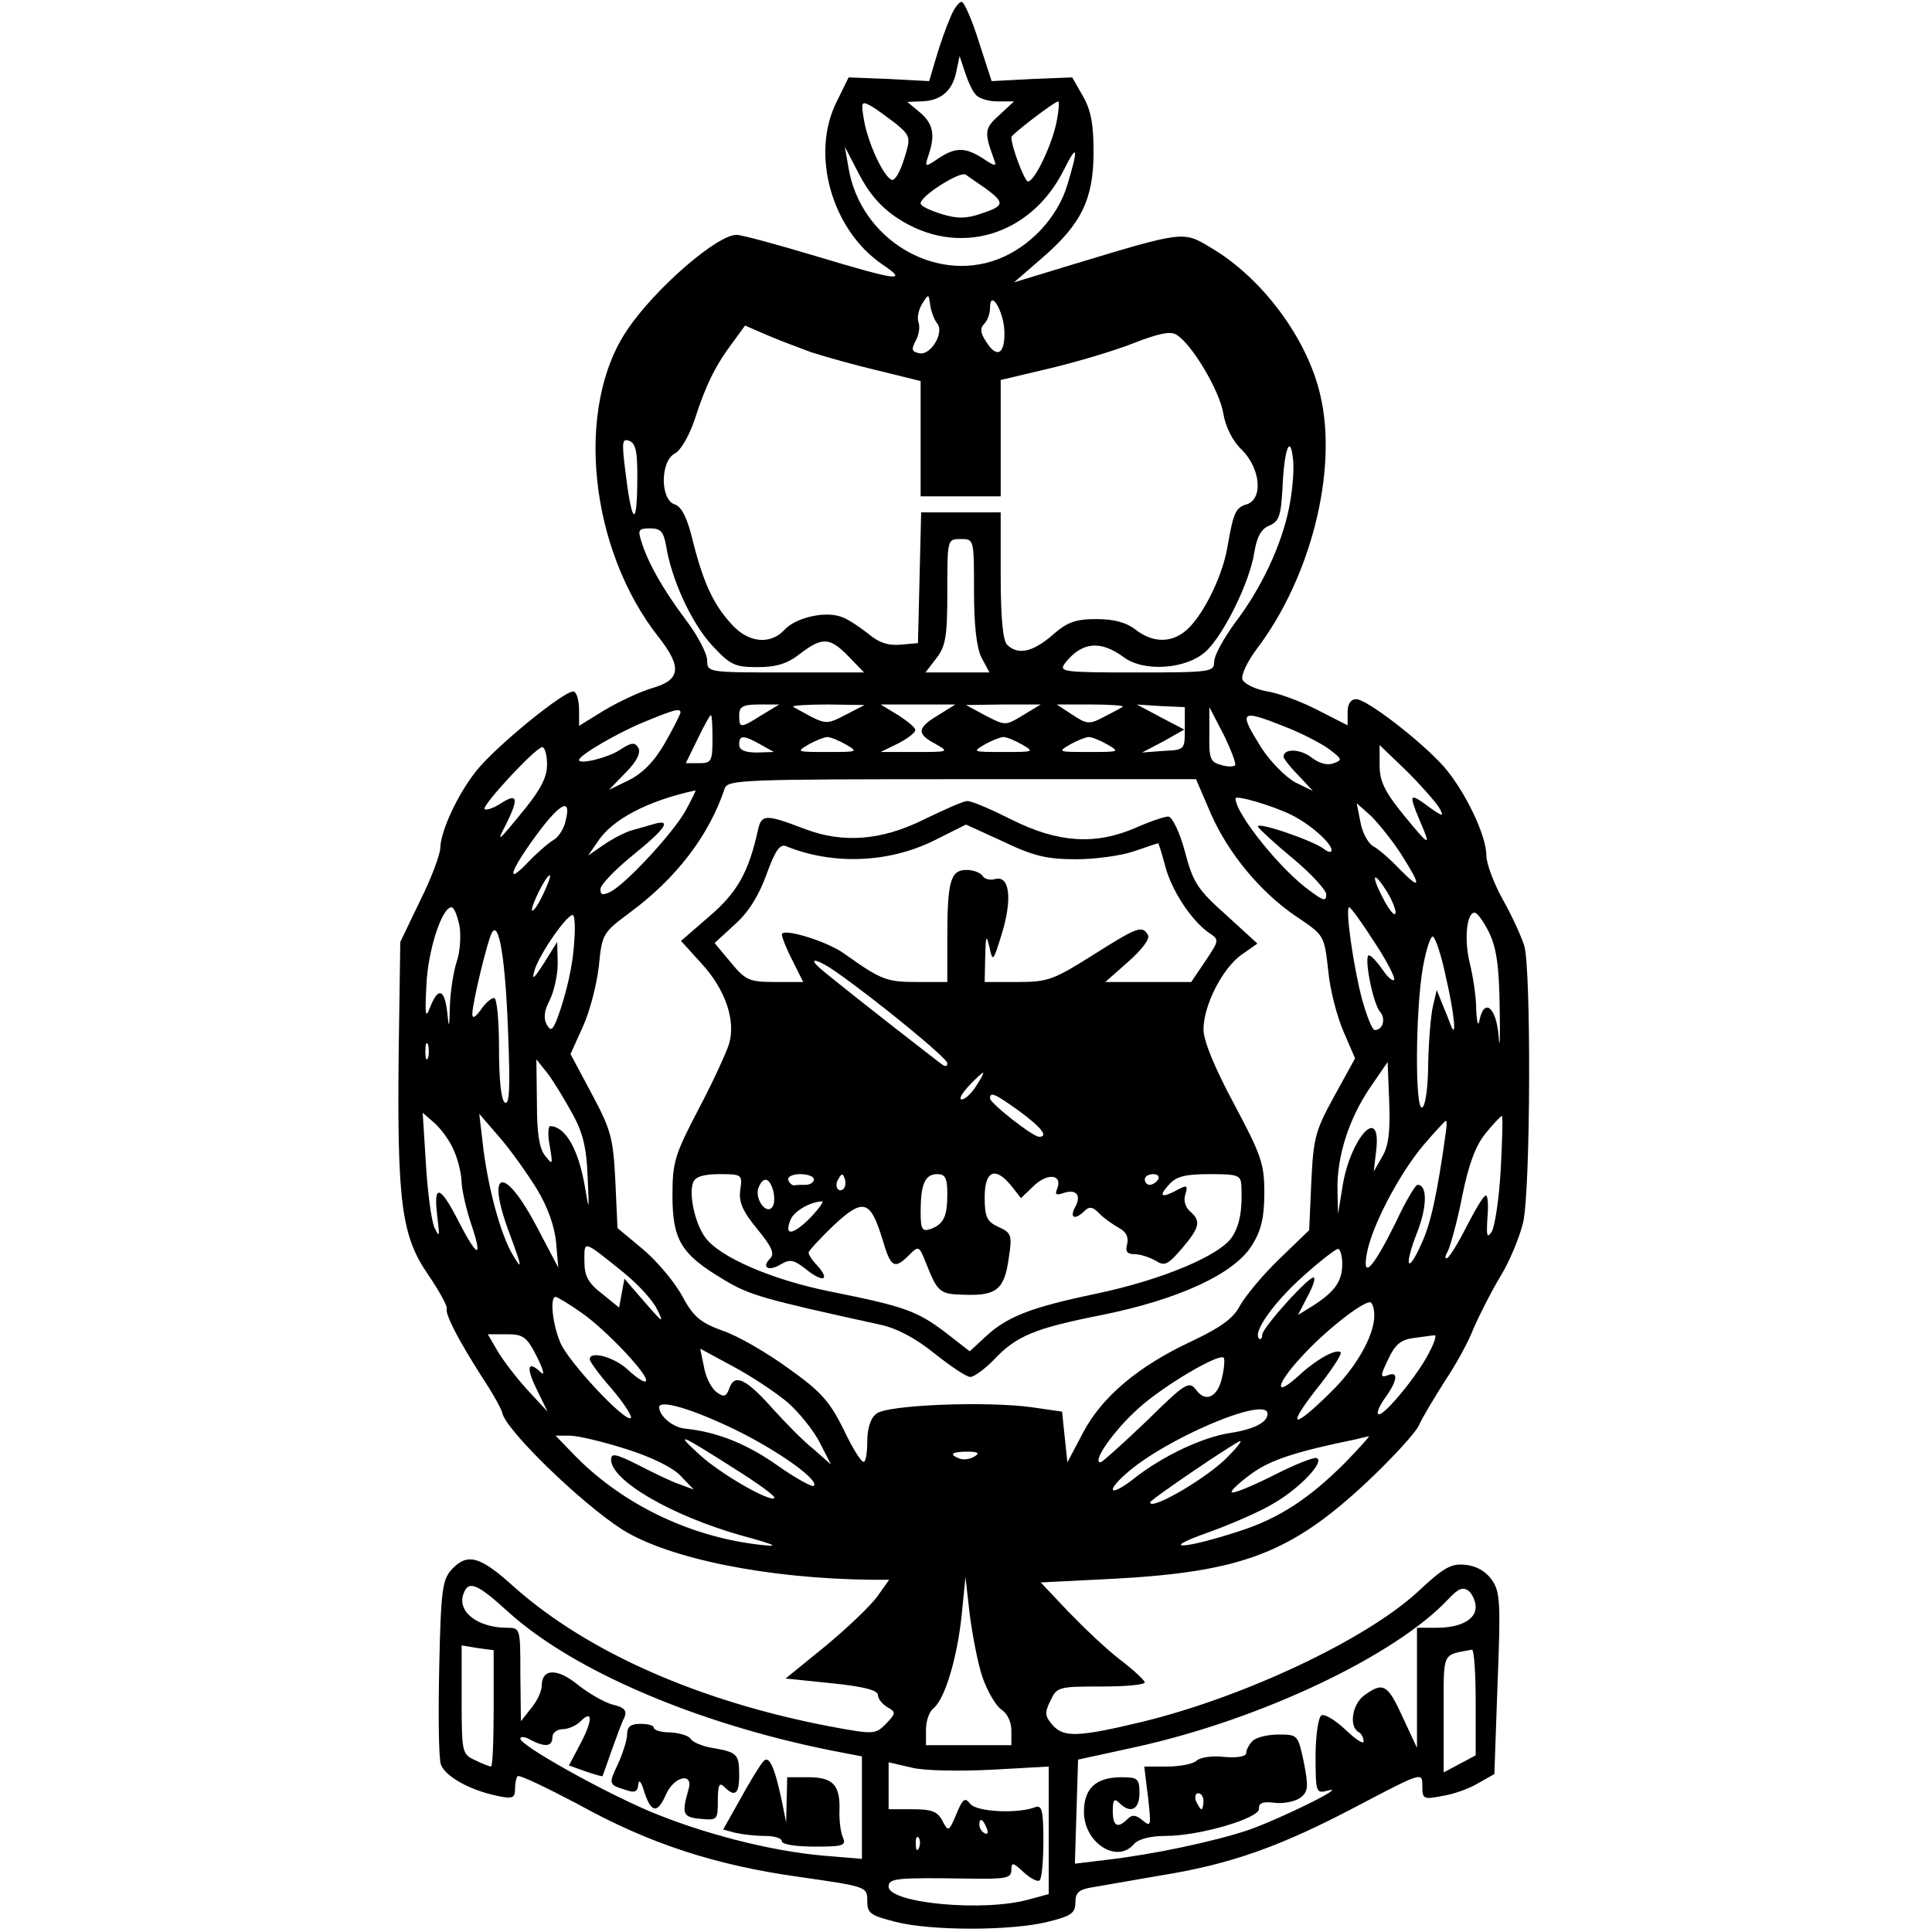 <?xml version="1.0" encoding="UTF-8" standalone="yes"?>
<svg version="1.0" xmlns="http://www.w3.org/2000/svg" width="100mm" height="100mm" viewBox="0 0 213 362" preserveAspectRatio="xMidYMid meet">
  <g transform="translate(0,362) scale(0.1,-0.1)" fill="#000000" stroke="none">
    <path d="M1036 3588 c-8 -18 -20 -52 -27 -76 l-13 -44 -75 4 -76 3 -22 -45
c-50 -98 -10 -241 86 -306 49 -33 28 -30 -125 16 -73 22 -140 40 -149 40 -36
0 -151 -99 -204 -177 -100 -146 -72 -413 59 -578 43 -55 40 -79 -12 -94 -24
-7 -64 -26 -91 -42 l-47 -29 0 30 c0 16 -4 31 -9 34 -12 8 -148 -103 -184
-149 -35 -44 -66 -112 -67 -143 0 -13 -17 -58 -38 -100 l-37 -77 -3 -208 c-3
-278 5 -343 55 -415 21 -31 37 -60 35 -64 -3 -11 22 -59 66 -128 20 -30 37
-61 38 -67 6 -32 147 -169 225 -219 88 -55 274 -92 467 -94 l33 0 -22 -31
c-12 -17 -56 -59 -97 -93 l-75 -61 87 -9 c59 -6 86 -13 86 -22 0 -7 8 -17 18
-23 16 -9 16 -11 -3 -31 -20 -20 -23 -20 -104 -5 -246 47 -454 139 -591 260
-66 60 -89 66 -119 34 -17 -19 -20 -39 -23 -182 -2 -89 -1 -171 3 -183 8 -22
53 -48 106 -59 28 -6 33 -4 33 13 0 10 2 21 5 24 3 3 53 -21 112 -52 135 -75
259 -115 417 -137 125 -18 126 -18 126 -45 0 -23 6 -27 53 -39 66 -17 216 -17
285 0 44 11 52 16 52 37 0 18 7 24 33 28 17 3 75 13 127 22 131 21 224 54 368
130 122 64 122 64 122 38 0 -25 2 -26 38 -19 20 3 51 14 67 24 l30 17 6 170
c6 151 5 172 -11 194 -11 16 -29 26 -49 28 -27 3 -41 -5 -90 -51 -97 -89 -323
-196 -515 -243 -121 -29 -148 -30 -169 -6 -14 16 -15 23 -4 45 12 26 15 27 95
27 45 0 82 3 82 8 -1 4 -21 23 -46 42 -25 19 -68 60 -97 90 l-52 55 139 7
c237 13 330 48 471 180 48 45 93 94 99 108 6 14 28 50 48 82 21 31 45 75 54
99 10 23 32 67 50 97 18 29 37 76 43 102 14 63 15 475 2 518 -6 19 -24 58 -41
88 -16 29 -30 66 -30 81 0 38 -40 121 -80 167 -43 48 -144 126 -164 126 -10 0
-16 -9 -16 -24 l0 -25 -57 29 c-31 16 -74 32 -96 35 -21 4 -41 14 -44 22 -3 8
9 33 26 56 102 134 153 335 120 476 -24 106 -109 221 -207 278 -50 30 -50 30
-252 -31 l-115 -35 53 46 c73 63 96 110 96 198 0 53 -5 79 -20 105 l-20 35
-75 -3 -76 -4 -23 71 c-12 39 -27 74 -32 77 -4 3 -15 -10 -22 -28z m47 -145
c5 -7 23 -13 41 -13 l31 0 -28 -26 c-28 -25 -28 -32 -9 -84 5 -12 1 -12 -21 3
-33 21 -51 22 -84 0 -25 -17 -26 -17 -18 7 13 38 8 59 -17 80 l-23 19 23 1
c38 0 60 18 68 52 l7 33 10 -30 c5 -16 14 -36 20 -42z m-149 -55 c27 -23 28
-25 15 -66 -7 -23 -17 -41 -23 -39 -15 5 -44 67 -52 111 -6 35 -5 37 12 28 11
-6 32 -22 48 -34z m301 5 c-8 -42 -41 -113 -54 -113 -6 0 -31 65 -31 83 0 5
81 67 88 67 2 0 1 -17 -3 -37z m-298 -182 c112 -74 250 -34 312 92 25 50 27
40 6 -29 -18 -61 -70 -117 -131 -140 -119 -45 -257 39 -279 171 l-7 40 27 -52
c18 -35 41 -62 72 -82z m166 55 c35 -26 34 -32 -9 -46 -28 -10 -46 -10 -75 -1
-22 7 -39 15 -39 20 0 14 73 60 84 54 6 -4 23 -16 39 -27z m-92 -252 c14 -17
-12 -60 -33 -56 -15 3 -16 7 -7 24 6 11 8 26 5 34 -3 8 0 24 7 35 12 19 12 19
15 -3 2 -13 8 -28 13 -34z m126 -16 c1 -43 -15 -50 -35 -17 -10 15 -11 24 -3
32 6 6 11 19 11 30 0 37 26 -6 27 -45z m-362 -38 c28 -9 85 -25 128 -35 l77
-19 0 -108 0 -108 75 0 75 0 0 109 0 109 93 22 c50 12 121 33 156 47 46 18 69
23 80 16 29 -17 81 -105 88 -147 4 -25 17 -52 35 -69 35 -35 40 -92 9 -102
-21 -6 -25 -16 -36 -79 -8 -50 -40 -118 -70 -150 -29 -31 -67 -33 -102 -6 -18
14 -41 20 -74 20 -39 0 -55 -6 -82 -30 -37 -32 -65 -38 -85 -18 -8 8 -12 52
-12 130 l0 118 -75 0 -74 0 -3 -122 -3 -123 -33 -3 c-23 -2 -41 4 -62 22 -17
13 -39 28 -51 31 -31 10 -84 -3 -104 -25 -26 -28 -66 -25 -97 8 -35 37 -54 77
-74 155 -11 47 -22 68 -35 72 -27 9 -27 80 0 95 11 5 27 33 37 62 21 66 40
104 71 145 l24 33 37 -16 c20 -9 60 -24 87 -34z m-326 -249 c-1 -83 -11 -70
-23 32 -6 49 -5 56 8 51 13 -5 16 -22 15 -83z m1221 -44 c-14 -69 -52 -150
-101 -214 -21 -29 -39 -61 -39 -73 0 -19 -6 -20 -146 -20 -138 0 -146 1 -133
18 31 39 65 43 109 11 38 -29 119 -23 155 11 34 32 82 131 90 184 5 30 13 45
28 51 19 8 22 19 25 70 3 74 15 105 20 52 2 -21 -2 -61 -8 -90z m-1167 -69
c10 -64 48 -146 86 -187 34 -37 43 -41 85 -41 35 0 56 6 80 25 42 32 56 31 91
-5 l29 -30 -147 0 c-146 0 -147 0 -147 23 0 12 -18 47 -41 77 -42 56 -71 107
-83 148 -6 19 -4 22 17 22 20 0 25 -6 30 -32z m577 -85 c0 -66 5 -107 14 -125
l15 -28 -60 0 -60 0 20 26 c18 23 21 41 21 125 0 99 0 99 25 99 25 0 25 0 25
-97z m-398 -233 c-40 -25 -42 -25 -42 0 0 16 7 20 38 20 l37 0 -33 -20z m158
1 c-32 -17 -37 -18 -65 -4 -16 9 -32 17 -34 19 -2 2 27 4 65 4 l69 -1 -35 -18z
m173 -1 c-40 -24 -41 -35 -5 -54 26 -15 25 -15 -38 -15 l-65 0 33 16 c17 9 32
20 32 25 0 5 -15 17 -32 28 l-33 20 70 0 70 0 -32 -20z m159 0 c-33 -20 -33
-20 -70 -1 l-37 20 70 1 70 0 -33 -20z m187 16 c-2 -2 -18 -10 -35 -19 -28
-15 -33 -14 -60 4 l-29 19 64 0 c35 0 62 -2 60 -4z m116 -41 c0 -40 0 -40 -40
-42 l-40 -3 40 21 39 22 -44 23 -45 24 45 -3 45 -2 0 -40z m-945 30 c0 -3 -13
-29 -29 -57 -20 -35 -42 -57 -68 -70 l-37 -18 31 32 c22 22 29 38 24 47 -7 11
-13 10 -36 -5 -22 -14 -75 -27 -75 -18 0 9 73 51 119 70 58 24 71 28 71 19z
m1039 -99 c-3 -3 -15 -3 -27 1 -19 5 -22 12 -21 57 l0 51 27 -52 c14 -29 24
-55 21 -57z m-979 49 c0 -41 -2 -45 -25 -45 l-25 0 22 45 c12 25 23 45 25 45
2 0 3 -20 3 -45z m1071 24 c29 -11 66 -30 82 -41 27 -20 28 -22 11 -28 -12 -5
-28 0 -42 11 -21 16 -52 17 -52 1 0 -3 12 -19 28 -35 l27 -29 -33 16 c-18 10
-46 38 -63 64 -44 70 -41 74 42 41z m-981 -34 l25 -14 -32 -1 c-23 0 -33 5
-33 15 0 18 8 18 40 0z m160 0 c24 -14 22 -14 -35 -14 -57 0 -59 0 -35 14 14
8 30 14 35 14 6 0 21 -6 35 -14z m330 0 c24 -14 22 -14 -35 -14 -57 0 -59 0
-35 14 14 8 30 14 35 14 6 0 21 -6 35 -14z m160 0 c24 -14 22 -14 -35 -14 -57
0 -59 0 -35 14 14 8 30 14 35 14 6 0 21 -6 35 -14z m-1050 -38 c0 -23 -12 -46
-41 -82 -53 -65 -55 -66 -35 -28 23 47 21 58 -10 38 -14 -9 -28 -14 -31 -11
-6 6 96 116 108 116 5 0 9 -15 9 -33z m1672 -81 c9 -17 7 -17 -21 3 -35 26
-37 24 -16 -26 22 -51 20 -51 -30 10 -36 44 -45 64 -45 93 l0 38 51 -49 c28
-28 55 -59 61 -69z m-428 -11 c32 -73 92 -146 158 -191 55 -37 54 -35 62 -105
3 -33 16 -83 28 -111 l22 -51 -39 -71 c-36 -65 -39 -79 -43 -161 l-4 -90 -57
-55 c-31 -30 -63 -69 -73 -87 -12 -23 -35 -40 -90 -66 -101 -47 -169 -105
-204 -172 l-29 -55 -5 47 -5 48 -55 8 c-83 12 -274 5 -293 -12 -11 -8 -17 -28
-17 -52 0 -22 -3 -39 -7 -38 -5 0 -22 28 -38 62 -26 52 -42 70 -104 114 -40
29 -95 61 -123 70 -41 15 -54 26 -75 65 -14 26 -47 65 -73 87 l-48 40 -4 88
c-4 80 -8 96 -44 163 l-40 75 23 51 c13 28 26 79 30 113 6 61 7 63 58 101 87
64 149 145 178 233 6 16 36 17 444 17 l439 0 28 -65z m-985 5 c-24 -42 -109
-134 -140 -151 -15 -7 -19 -6 -19 5 0 8 27 36 60 63 62 50 75 69 40 59 -11 -3
-30 -9 -42 -12 -13 -4 -36 -16 -52 -27 l-29 -20 18 26 c27 42 95 77 183 96 2
1 -7 -17 -19 -39z m1136 -7 c36 -18 75 -53 75 -66 0 -5 -6 -4 -14 2 -18 15
-128 53 -124 42 2 -4 31 -31 66 -60 34 -28 62 -59 62 -67 0 -13 -5 -12 -28 5
-55 38 -142 146 -142 175 0 7 71 -14 105 -31z m-1360 -10 c-3 -16 -14 -32 -23
-37 -9 -5 -32 -25 -49 -43 -42 -44 -32 -14 19 55 43 58 64 68 53 25z m1565
-63 c39 -61 38 -70 -3 -28 -17 18 -40 38 -50 43 -9 6 -20 26 -23 45 l-7 35 27
-24 c14 -14 40 -46 56 -71z m-1607 -75 c-9 -19 -18 -33 -21 -31 -4 5 26 66 33
66 3 0 -3 -16 -12 -35z m1597 -35 c-1 -8 -9 1 -20 20 -25 46 -25 63 0 25 11
-16 20 -37 20 -45z m-1754 -25 c3 -19 1 -49 -5 -66 -6 -18 -12 -55 -13 -83 -1
-43 -2 -45 -5 -13 -5 44 -17 48 -32 10 -9 -23 -10 -16 -7 42 3 65 29 145 47
145 5 0 11 -16 15 -35z m1714 -30 c24 -36 40 -68 37 -71 -3 -3 -13 6 -22 20
-10 14 -21 26 -25 26 -10 0 7 -90 21 -106 11 -13 5 -34 -10 -34 -5 0 -15 26
-24 58 -16 60 -32 172 -24 172 3 0 24 -29 47 -65z m-1499 2 c-2 -44 -15 -100
-32 -146 -9 -22 -12 -24 -20 -10 -6 12 -4 26 6 45 8 16 15 47 15 69 l-1 40
-25 -40 c-18 -28 -23 -33 -18 -15 8 31 65 112 73 105 3 -3 4 -25 2 -48z m1714
16 c14 -29 19 -63 20 -143 1 -58 0 -81 -2 -52 -4 54 -27 74 -36 30 -2 -13 -5
-4 -6 20 0 24 -6 63 -12 87 -11 44 -6 95 9 95 5 0 17 -17 27 -37z m-1838 -187
c4 -102 3 -137 -6 -132 -7 5 -11 42 -11 102 0 52 -4 94 -9 94 -6 0 -17 -10
-25 -22 -11 -15 -16 -17 -16 -8 0 21 29 140 37 153 13 22 25 -50 30 -187z
m1757 104 c16 -68 21 -122 9 -90 -3 8 -10 26 -16 40 l-10 25 -7 -30 c-4 -16
-8 -65 -9 -107 0 -42 -5 -80 -11 -83 -14 -9 -13 181 1 262 6 34 15 61 19 58 5
-3 16 -36 24 -75z m-1907 -152 c-3 -7 -5 -2 -5 12 0 14 2 19 5 13 2 -7 2 -19
0 -25z m269 -102 c21 -37 28 -66 30 -120 3 -66 3 -68 -5 -20 -12 70 -36 113
-65 114 -4 0 -5 -17 -1 -37 6 -36 6 -37 -9 -18 -11 14 -15 43 -15 100 l-1 80
20 -25 c11 -14 31 -47 46 -74z m1519 -83 l-16 -28 5 43 c8 82 -48 20 -63 -68
l-9 -55 -1 46 c-1 62 21 132 61 191 l33 48 3 -75 c2 -54 -1 -82 -13 -102z
m-1739 10 c8 -18 14 -45 14 -60 1 -15 9 -51 19 -80 21 -63 10 -59 -24 7 -35
69 -48 73 -41 14 5 -41 5 -45 -5 -24 -6 14 -13 68 -16 120 l-6 95 23 -20 c12
-11 29 -34 36 -52z m155 -71 c20 -33 33 -69 36 -100 l4 -47 -40 76 c-62 118
-97 109 -51 -13 23 -62 25 -72 5 -38 -22 38 -44 119 -54 195 l-8 68 38 -44
c21 -24 52 -68 70 -97z m1806 38 c-3 -55 -11 -108 -17 -118 -9 -13 -10 -8 -8
26 2 23 1 42 -3 42 -4 0 -19 -25 -35 -56 -15 -30 -32 -58 -37 -61 -5 -3 -5 3
1 13 5 11 18 57 27 104 12 59 25 94 44 117 14 17 28 32 30 32 2 1 1 -44 -2
-99z m-103 68 c-16 -115 -28 -170 -45 -207 -27 -61 -34 -45 -9 19 19 48 20 90
1 90 -4 0 -23 -32 -41 -71 -42 -85 -63 -108 -54 -58 9 51 60 148 105 202 22
26 42 47 43 47 2 0 2 -10 0 -22z m-1541 -262 c26 -21 55 -52 63 -69 14 -28 11
-26 -22 12 l-39 45 -5 -27 -5 -27 -32 26 c-26 20 -33 33 -33 61 0 39 -4 41 73
-21z m1347 16 c0 -33 -14 -52 -54 -78 l-29 -18 17 33 c10 18 16 35 13 37 -6 7
-97 -94 -97 -107 0 -7 -3 -10 -6 -7 -12 12 28 68 83 117 31 28 61 51 65 51 4
0 8 -13 8 -28z m-1425 -92 c46 -32 129 -120 120 -128 -3 -3 -18 7 -33 21 -25
24 -72 37 -72 20 0 -4 18 -29 41 -55 23 -27 39 -52 36 -55 -10 -9 -117 105
-132 141 -15 35 -20 86 -9 86 3 0 25 -13 49 -30z m1485 -5 c0 -38 -35 -99 -83
-145 -69 -68 -82 -66 -27 5 29 36 50 68 47 71 -8 8 -47 -14 -79 -44 -46 -42
-43 -17 4 34 43 48 114 104 130 104 4 0 8 -11 8 -25z m-1569 -77 c12 -24 15
-37 8 -30 -25 24 -29 11 -9 -30 l21 -43 -38 41 c-21 23 -46 56 -56 73 l-18 31
35 0 c32 0 38 -5 57 -42z m1673 10 c-21 -43 -83 -118 -95 -118 -6 0 -1 13 10
29 25 34 27 53 6 44 -14 -5 -14 -1 1 30 13 28 24 37 48 40 17 2 34 5 39 5 4 1
0 -13 -9 -30z m-1204 -95 c22 -19 50 -54 61 -76 l21 -41 -33 29 c-19 15 -51
48 -73 72 -52 59 -74 70 -84 43 -6 -17 -10 -19 -25 -8 -9 7 -20 28 -23 47 l-7
34 61 -33 c34 -18 79 -48 102 -67z m815 47 c-8 -38 -31 -49 -49 -24 -13 17
-20 13 -93 -59 -44 -42 -83 -77 -86 -77 -17 0 26 61 71 101 46 42 151 104 160
95 2 -3 1 -19 -3 -36z m-910 -100 c79 -39 155 -93 145 -104 -3 -3 -34 14 -68
38 -58 41 -114 63 -172 69 -24 2 -49 23 -50 40 0 16 65 -4 145 -43z m995 31
c0 -16 -25 -29 -70 -36 -53 -8 -128 -44 -181 -86 -42 -33 -54 -26 -16 8 72 66
267 149 267 114z m-1202 -66 c48 -15 88 -35 102 -50 l25 -26 -27 10 c-15 5
-50 22 -77 36 -42 21 -51 23 -51 10 0 -39 113 -105 244 -142 69 -19 73 -22 31
-17 -133 16 -260 79 -349 173 l-30 31 27 0 c14 0 61 -11 105 -25z m205 -38
c43 -27 76 -51 73 -54 -8 -8 -101 45 -141 82 -47 43 -37 39 68 -28z m1142 12
c-66 -66 -123 -104 -198 -128 -104 -34 -153 -36 -60 -3 45 16 102 41 126 56
48 28 95 78 79 84 -6 2 -43 -13 -82 -33 -40 -20 -74 -34 -77 -31 -3 2 14 18
36 34 35 26 83 42 196 65 11 3 22 5 25 6 2 0 -18 -22 -45 -50z m-216 15 c-36
-40 -149 -106 -149 -89 0 5 161 114 169 115 3 0 -6 -12 -20 -26z m-478 -3 c-8
-5 -20 -7 -28 -4 -21 8 -15 13 15 13 20 0 23 -3 13 -9z m15 -414 c9 -26 25
-53 35 -60 11 -7 19 -23 19 -39 l0 -28 -80 0 -80 0 0 29 c0 16 6 34 14 40 22
18 45 97 53 176 l7 70 8 -70 c5 -38 15 -92 24 -118z m-889 123 c120 -109 351
-209 606 -260 l57 -11 0 -96 0 -96 -72 6 c-102 9 -228 42 -328 84 -95 41 -240
123 -240 135 0 5 9 4 19 -2 27 -14 41 -13 41 5 0 8 9 15 19 15 11 0 27 7 35
16 23 22 21 -2 -4 -48 l-19 -36 31 -11 c17 -6 32 -10 32 -9 1 2 8 23 17 48 9
25 19 53 24 62 5 13 0 19 -22 24 -15 4 -45 21 -65 37 -39 32 -68 31 -68 -2 0
-10 -9 -29 -20 -42 l-19 -24 -1 88 c0 85 0 87 -24 87 -57 0 -96 31 -82 65 9
24 25 18 83 -35z m1813 9 c0 -24 -29 -39 -74 -39 l-36 0 0 -112 0 -113 -27 58
c-28 61 -36 66 -71 41 -23 -16 -30 -58 -12 -69 6 -3 10 -11 10 -18 0 -6 -15 4
-34 22 -19 18 -39 30 -45 27 -6 -4 -11 -38 -11 -77 0 -68 1 -70 23 -64 41 11
-89 -53 -149 -74 -66 -22 -180 -46 -267 -56 l-58 -7 3 97 3 98 110 24 c235 52
486 172 584 277 19 20 27 23 38 15 7 -6 13 -20 13 -30z m-1840 -190 c0 -60 -2
-109 -5 -109 -2 0 -16 5 -30 12 -24 11 -25 14 -25 113 l0 102 30 -5 30 -4 0
-109z m1840 11 l0 -99 -30 -16 -30 -16 0 110 c0 119 -4 109 53 120 4 0 7 -44
7 -99z m-907 -126 l107 6 0 -119 0 -120 -37 -10 c-85 -24 -263 -7 -263 24 0
16 15 17 153 15 67 -1 77 1 77 16 0 15 3 15 23 -4 13 -12 27 -19 30 -15 4 3 7
37 7 74 0 57 -3 67 -15 63 -33 -13 -110 -9 -122 6 -10 13 -14 10 -26 -19 -14
-33 -15 -34 -26 -13 -9 18 -21 22 -56 22 l-45 0 0 44 0 44 43 -10 c23 -6 89
-7 150 -4z m-9 -110 c3 -8 2 -12 -4 -9 -6 3 -10 10 -10 16 0 14 7 11 14 -7z
m-127 -36 c-3 -8 -6 -5 -6 6 -1 11 2 17 5 13 3 -3 4 -12 1 -19z"/>
    <path d="M985 2084 c-79 -39 -150 -44 -220 -18 -76 29 -83 29 -90 -2 -17 -77
-38 -116 -91 -161 l-53 -46 39 -43 c44 -48 64 -106 51 -150 -5 -16 -30 -71
-57 -122 -45 -86 -49 -100 -49 -162 0 -83 16 -110 95 -157 49 -30 75 -37 294
-85 32 -7 66 -25 102 -54 30 -24 60 -44 67 -44 7 0 26 14 43 31 43 46 77 60
203 85 144 29 249 77 282 131 17 27 23 52 23 98 0 55 -6 71 -57 167 -36 67
-57 118 -57 139 0 45 35 114 71 140 l30 21 -59 54 c-53 47 -62 61 -77 119 -10
37 -24 65 -31 65 -7 0 -34 -9 -61 -21 -76 -33 -146 -28 -232 15 -40 20 -77 36
-84 35 -7 0 -43 -16 -82 -35z m286 -74 c37 0 86 7 109 15 23 8 44 15 45 15 1
0 7 -19 13 -42 12 -46 48 -101 81 -125 21 -14 21 -14 -5 -53 l-27 -40 -80 0
-81 0 43 38 c26 23 41 43 37 50 -11 19 -20 15 -104 -38 -73 -46 -84 -50 -140
-50 l-62 0 1 48 c1 39 2 42 8 17 6 -28 7 -27 23 25 20 65 15 110 -12 103 -10
-3 -21 0 -24 6 -4 6 -18 11 -30 11 -30 0 -36 -21 -36 -127 l0 -83 -57 0 c-57
0 -67 4 -136 53 -33 24 -117 49 -117 36 0 -5 9 -28 20 -49 l20 -40 -52 0 c-49
0 -56 3 -84 37 l-30 36 38 35 c25 22 45 54 59 93 17 47 26 59 38 53 87 -35
191 -31 276 11 l60 30 70 -32 c56 -27 82 -33 136 -33z m-448 -212 c78 -55 207
-161 207 -170 0 -7 -4 -7 -12 -1 -118 91 -216 169 -228 180 -23 21 -1 15 33
-9z m261 -213 c-9 -14 -21 -25 -27 -25 -6 0 0 11 13 25 13 14 25 25 27 25 2 0
-4 -11 -13 -25z m81 -47 c42 -31 55 -48 37 -48 -12 0 -92 63 -92 72 0 13 9 9
55 -24z m-523 -148 c-3 -22 4 -39 32 -73 27 -33 33 -46 24 -55 -17 -17 -3 -25
20 -11 17 10 24 9 47 -9 32 -26 46 -21 22 6 -10 10 -17 21 -17 25 0 3 21 26
47 51 56 52 69 48 92 -28 15 -51 22 -55 49 -28 18 18 19 18 31 -12 23 -58 26
-61 74 -62 59 -2 74 10 82 68 7 44 5 48 -19 59 -22 10 -26 19 -26 56 0 50 20
58 50 21 l18 -23 25 24 c26 24 53 20 43 -6 -5 -11 -2 -13 10 -9 24 9 36 -2 24
-25 -12 -21 -1 -26 17 -8 9 9 16 8 28 -5 9 -9 26 -21 37 -27 13 -7 18 -17 15
-30 -4 -14 0 -19 14 -19 11 0 28 -6 39 -12 17 -11 23 -8 49 22 34 40 37 52 16
70 -9 8 -13 21 -9 32 5 17 3 18 -14 9 -31 -17 -37 -13 -17 9 14 16 31 20 77
20 53 0 58 -2 59 -22 2 -45 -3 -73 -17 -95 -22 -35 -131 -81 -255 -107 -124
-26 -168 -43 -210 -83 l-27 -25 -45 35 c-54 41 -77 49 -216 77 -110 22 -209
65 -235 102 -19 26 -31 82 -22 103 4 10 19 15 49 15 43 0 43 -1 39 -30z m138
20 c0 -5 -7 -10 -15 -10 -8 0 -18 0 -22 -1 -4 0 -9 4 -11 10 -2 6 8 11 22 11
14 0 26 -4 26 -10z m56 -17 c-10 -10 -19 5 -10 18 6 11 8 11 12 0 2 -7 1 -15
-2 -18z m194 -10 c0 -43 -7 -57 -32 -66 -15 -5 -18 0 -18 32 0 52 8 71 31 71
15 0 19 -7 19 -37z m395 27 c-3 -5 -10 -10 -16 -10 -5 0 -9 5 -9 10 0 6 7 10
16 10 8 0 12 -4 9 -10z m-721 -22 c3 -13 2 -26 -3 -31 -12 -12 -32 18 -25 37
9 23 21 20 28 -6z m69 -50 c-33 -33 -49 -34 -37 -4 6 16 36 34 59 35 5 1 -5
-13 -22 -31z"/>
    <path d="M430 370 c0 -10 -8 -35 -17 -55 -18 -38 -18 -39 15 -49 17 -6 22 -3
23 11 1 10 6 4 11 -14 13 -40 25 -42 41 -5 15 34 52 42 42 9 -13 -46 -11 -52
23 -55 31 -3 32 -2 32 34 0 30 3 35 12 26 20 -20 28 -14 28 22 0 39 -3 43 -51
51 -18 3 -37 11 -40 17 -4 6 -21 11 -38 12 -17 0 -31 4 -31 9 0 4 -11 7 -25 7
-18 0 -25 -5 -25 -20z"/>
    <path d="M684 318 c-6 -7 -25 -38 -42 -69 l-32 -57 22 -6 c13 -3 38 -6 56 -6
17 0 32 -4 32 -10 0 -6 27 -10 61 -10 55 0 60 2 53 18 -4 9 -7 33 -6 52 1 46
-13 60 -59 60 l-39 0 -1 -42 -1 -43 -8 40 c-14 67 -25 89 -36 73z"/>
    <path d="M1602 358 c-7 -7 -12 -17 -12 -23 0 -6 -16 -9 -41 -7 -22 3 -46 -1
-52 -7 -6 -6 -31 -11 -55 -11 l-43 0 7 -57 c6 -54 6 -57 -10 -44 -13 11 -20
11 -28 3 -19 -19 -28 -14 -28 15 0 21 3 24 12 15 21 -21 38 -13 38 18 0 27 -3
30 -33 30 -49 0 -71 -21 -71 -65 0 -58 62 -98 94 -60 8 9 30 15 59 15 63 0
176 33 175 51 -1 11 8 14 30 11 17 -2 39 3 48 10 14 11 15 20 6 66 -11 51 -11
52 -47 52 -20 0 -42 -5 -49 -12z m-92 -113 c0 -8 -2 -15 -4 -15 -2 0 -6 7 -10
15 -3 8 -1 15 4 15 6 0 10 -7 10 -15z"/>
  </g>
</svg>